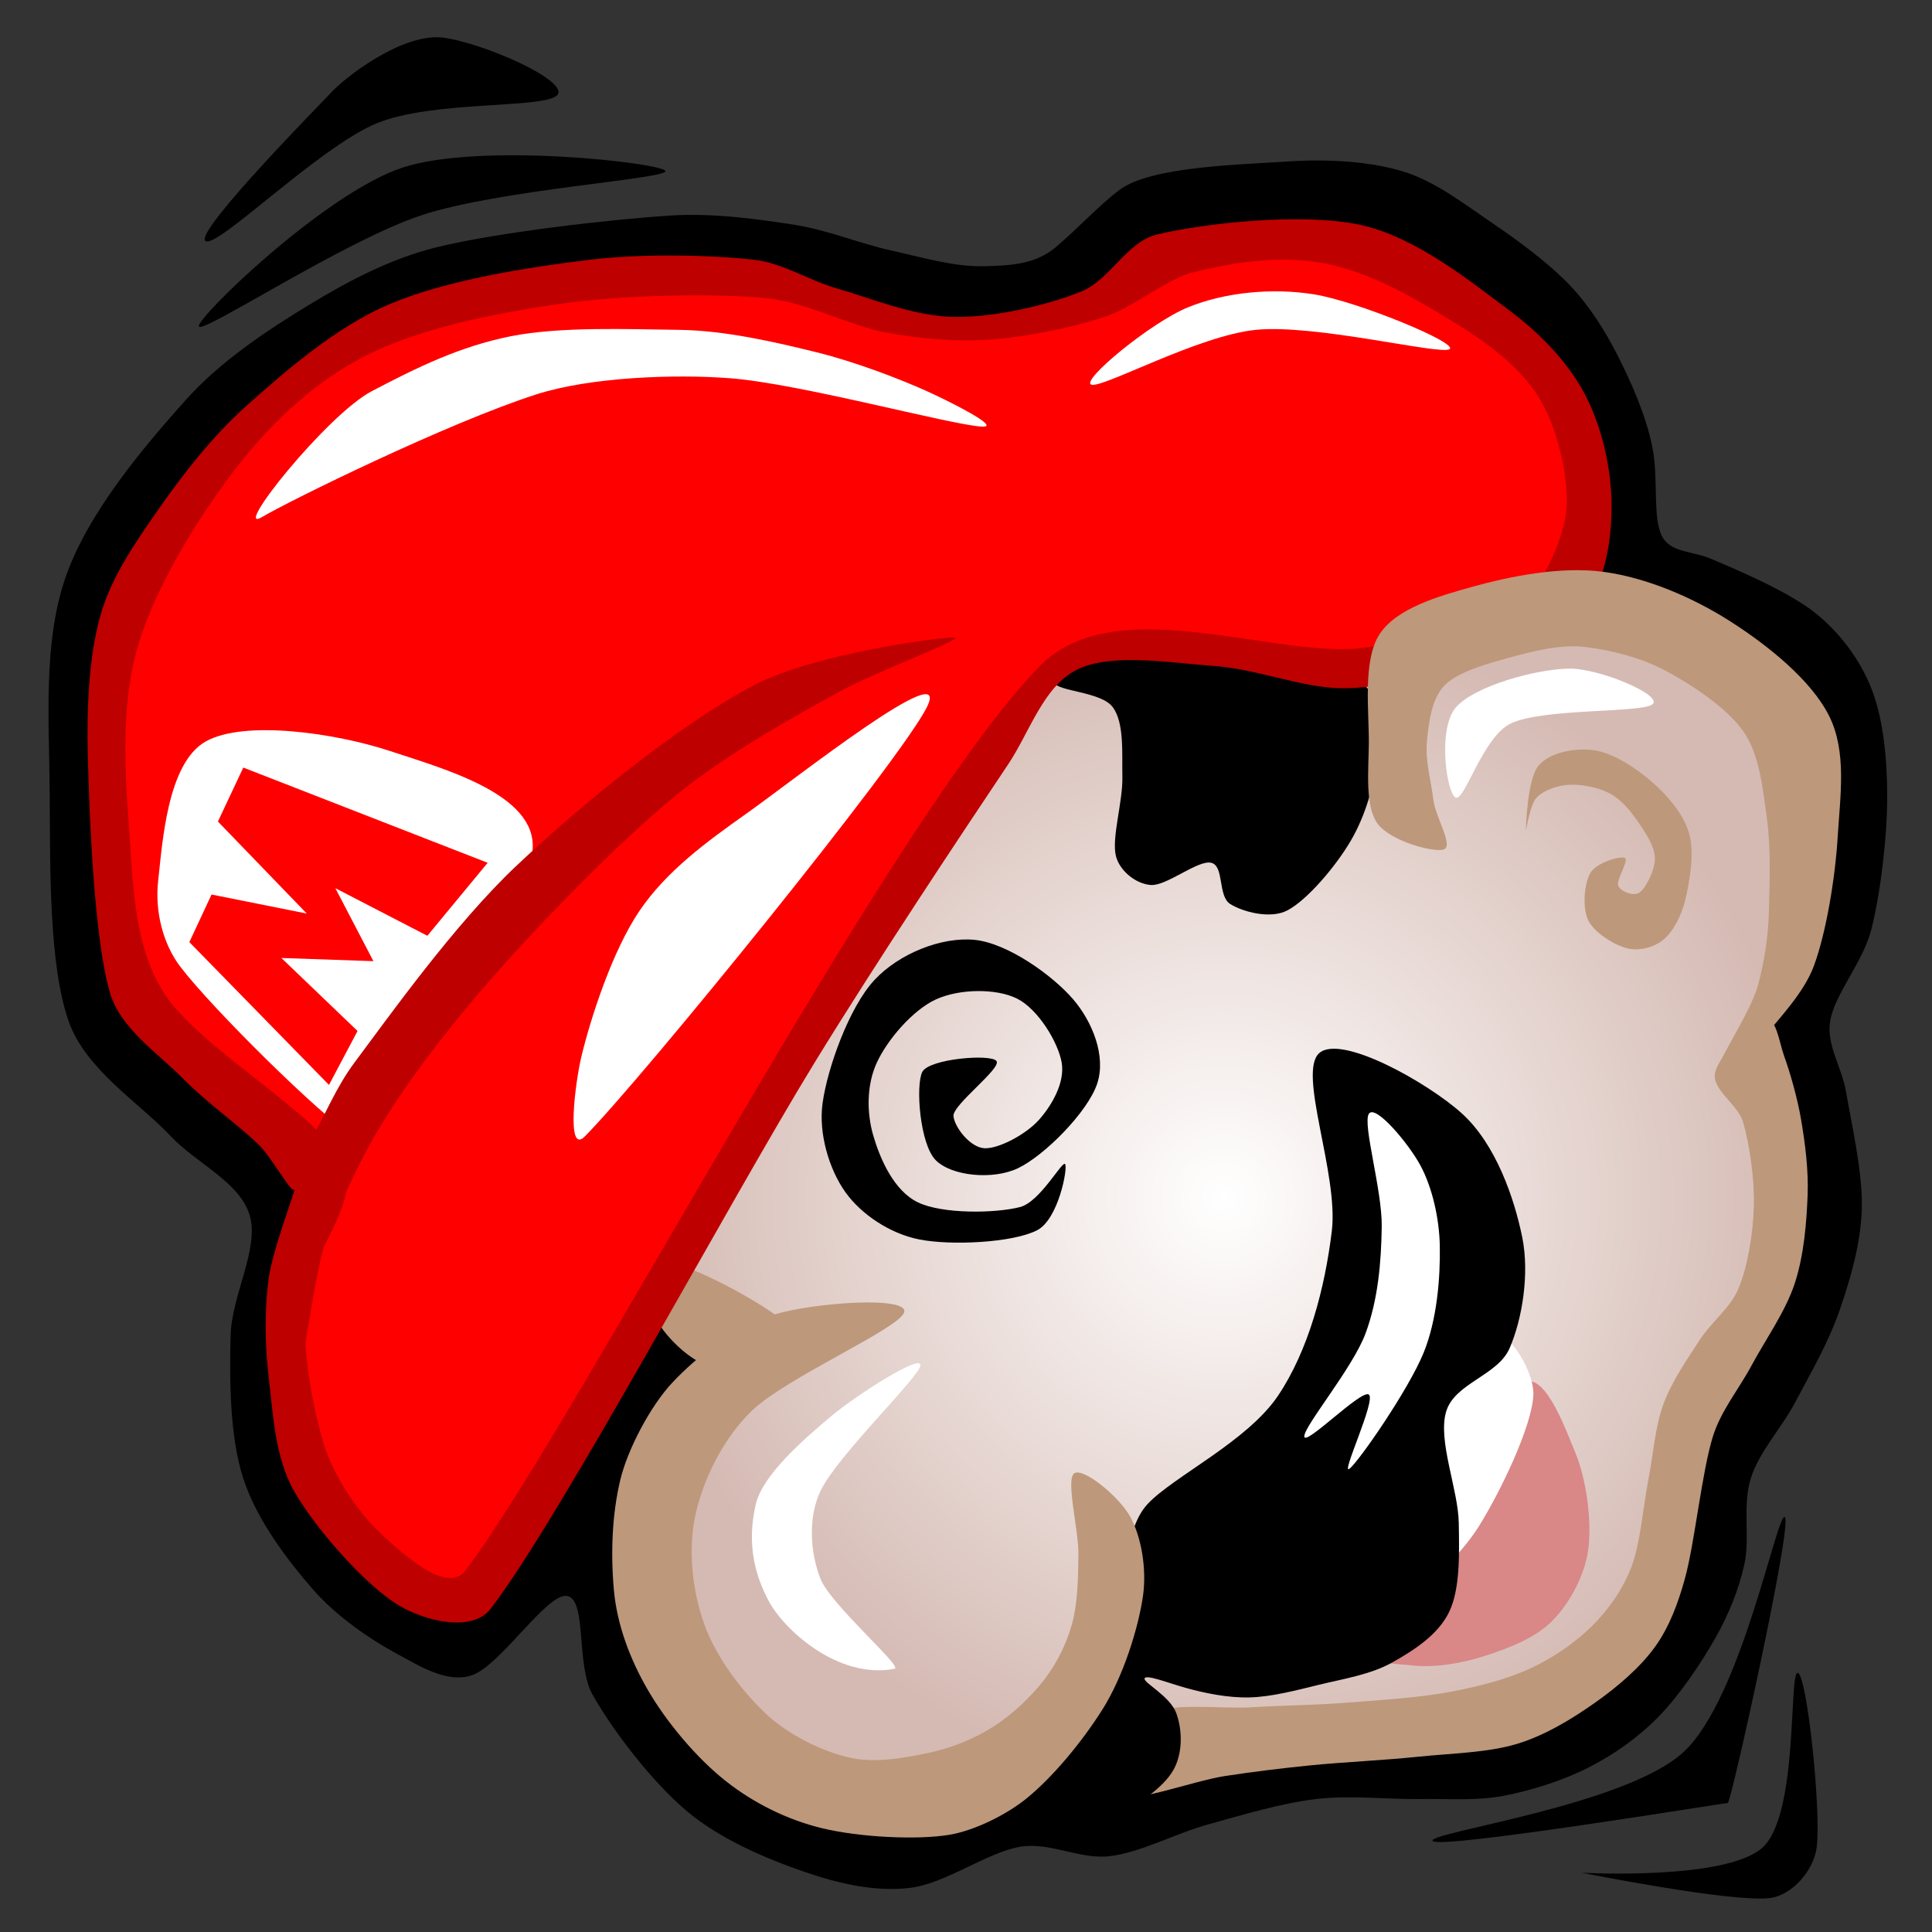 <?xml version="1.0" encoding="UTF-8" standalone="no"?>
<!DOCTYPE svg PUBLIC "-//W3C//DTD SVG 1.1//EN" "http://www.w3.org/Graphics/SVG/1.1/DTD/svg11.dtd">
<svg width="50px" height="50px" viewBox="0 0 50 50" version="1.1" xmlns="http://www.w3.org/2000/svg" xmlns:xlink="http://www.w3.org/1999/xlink" xml:space="preserve" style="fill-rule:evenodd;clip-rule:evenodd;stroke-linejoin:round;stroke-miterlimit:1.414;">
    <rect x="0" y="0" width="50" height="50" fill="#333333" stroke="none"/>
    <g transform="matrix(0.167,0,0,0.167,0.958,0.566)">
        <g id="Layer3">
            <path d="M152.459,282.787C157.018,282.063 161.645,284.806 166.23,284.262C171.066,283.689 176.329,280.769 181.475,279.344C186.803,277.869 192.705,276.066 198.197,275.41C203.568,274.768 209.59,275.492 214.426,275.41C218.691,275.338 223.022,275.709 227.213,274.918C231.557,274.098 236.475,272.541 240.492,270.492C244.464,268.465 248.197,265.815 251.311,262.623C254.59,259.262 257.951,254.262 260.164,250.328C262.149,246.799 263.72,242.971 264.59,239.016C265.492,234.918 264.262,229.918 265.574,225.738C266.885,221.557 270.331,217.962 272.459,213.934C274.754,209.59 277.626,204.664 279.344,199.672C281.066,194.672 282.631,189.302 282.787,183.934C282.951,178.279 281.148,170.574 280.328,165.738C279.71,162.091 277.296,158.572 277.869,154.918C278.525,150.738 282.982,145.706 284.262,140.656C285.738,134.836 286.721,126.23 286.721,120C286.721,114.366 286.148,108.033 284.262,103.279C282.449,98.707 279.28,94.511 275.41,91.475C271.23,88.197 263.279,84.836 259.18,83.115C256.502,81.99 253.102,82.27 251.803,79.672C250.328,76.721 251.311,70.82 250.328,65.902C249.344,60.984 247.049,55.82 244.918,51.639C242.935,47.75 240.551,43.981 237.541,40.82C234.262,37.377 229.588,33.933 225.246,30.984C220.902,28.033 216.544,24.619 211.475,23.115C206.23,21.557 199.679,21.241 193.77,21.639C186.475,22.131 172.539,22.389 167.705,26.066C164.52,28.488 161.316,32.01 157.869,34.918C154.783,37.52 151.091,37.788 146.557,37.869C141.967,37.951 137.006,36.448 132.295,35.41C127.459,34.344 122.567,32.277 117.541,31.475C111.885,30.574 104.761,29.604 98.361,30C89.098,30.574 71.311,32.623 61.967,34.918C54.984,36.633 48.44,40.037 42.295,43.77C35.82,47.705 28.495,52.515 23.115,58.525C16.803,65.574 7.951,75.902 4.426,86.066C0.902,96.23 1.887,108.331 1.967,119.508C2.049,130.984 1.803,146.066 4.918,154.918C7.539,162.367 15.984,167.623 20.656,172.623C24.613,176.858 31.393,179.754 32.951,184.918C34.508,190.082 30.152,197.302 30,203.607C29.836,210.41 29.836,219.18 31.967,225.738C34.062,232.183 38.852,238.443 42.787,242.951C46.323,247.002 51.475,250.574 55.574,252.787C59.18,254.734 63.489,257.526 67.377,256.23C71.803,254.754 79.016,243.443 82.131,243.934C85.246,244.426 83.505,254.599 86.066,259.18C89.18,264.754 95.328,272.787 100.82,277.377C106.051,281.75 113.279,284.754 119.016,286.721C124.192,288.496 129.812,289.82 135.246,289.18C140.82,288.525 147.295,283.607 152.459,282.787Z"/>
        </g>
        <g transform="matrix(1,0,0,1,-5.902,-6.393)">
            <path d="M31.967,40.316C33.525,41.874 49.426,25.89 58.525,22.119C67.264,18.498 84.836,19.906 86.557,17.693C88.279,15.48 75.082,9.66 68.852,8.841C62.623,8.021 53.481,15.01 51.148,17.693C50.502,18.435 30.41,38.759 31.967,40.316Z"/>
        </g>
        <g transform="matrix(1,0,0,1,-5.902,-6.393)">
            <path d="M30.984,53.595C30.492,52.365 50.41,33.021 62.459,29.005C74.508,24.988 102.787,28.267 103.279,29.496C103.77,30.726 77.459,32.365 65.41,36.382C53.361,40.398 31.475,54.824 30.984,53.595Z"/>
        </g>
        <g transform="matrix(1,0,0,1,-2.074,8.975)">
            <path d="M218.361,272.939C217.213,271.628 248.115,267.529 257.213,259.169C266.311,250.808 271.803,221.464 272.951,222.775C274.098,224.087 264.59,267.037 264.098,267.037C263.607,267.037 219.508,274.251 218.361,272.939Z"/>
        </g>
        <g transform="matrix(1,0,0,1,-2.074,8.975)">
            <path d="M241.475,277.857C241.475,277.857 263.934,279.087 269.508,273.923C275.082,268.759 273.525,246.874 274.918,246.874C276.311,246.874 278.607,268.103 277.869,273.923C277.417,277.49 274.066,281.405 270.492,281.792C264.426,282.447 241.475,277.857 241.475,277.857Z"/>
        </g>
        <g id="Layer1">
            <path d="M93.89,196.225L160.39,91.225L219.39,95.725L245.39,91.225L265.89,103.225L273.89,122.725L268.89,151.225L265.39,160.725L269.39,180.725L264.39,202.725L255.89,213.225L251.39,231.725L248.39,245.225L236.39,257.725L215.39,264.225L194.89,265.225L172.89,266.725L155.39,264.725L140.39,273.225L124.89,272.725L107.89,264.225L99.39,244.225L97.39,225.225L111.39,210.225L93.89,196.225Z" style="fill:url(#_Radial1);"/>
            <path d="M157.377,102.283C158.279,103.841 164.918,103.759 166.721,106.218C168.525,108.677 168.119,113.398 168.197,117.037C168.279,120.89 166.475,126.546 167.213,129.333C167.809,131.585 170.298,133.604 172.623,133.759C175.082,133.923 179.918,129.824 181.967,130.316C184.016,130.808 182.951,135.48 184.918,136.71C186.885,137.939 191.143,139.076 193.77,137.693C196.885,136.054 201.311,130.808 203.607,126.874C205.854,123.021 207.295,118.185 207.541,114.087C207.782,110.075 208.435,104.499 205.082,102.283C200.492,99.251 187.295,96.792 180,95.89C173.809,95.125 165.082,95.808 161.311,96.874C159.166,97.48 156.475,100.726 157.377,102.283Z"/>
            <path d="M95.723,200.515C96.779,203.182 101.445,208.071 105.056,208.515C108.668,208.96 118.445,205.849 117.39,203.182C116.334,200.515 102.334,192.96 98.723,192.515C95.896,192.168 94.675,197.867 95.723,200.515Z" style="fill:rgb(189,152,123);"/>
            <path d="M39.836,180.972C40.328,180.48 36.543,190.012 35.902,194.742C35.246,199.578 35.299,204.942 35.902,209.988C36.557,215.48 36.844,222.44 39.836,227.693C43.197,233.595 50.984,242.365 56.066,245.398C60.15,247.836 67.435,249.666 70.328,245.89C81.066,231.874 107.131,183.103 120.492,161.3C130.09,145.636 143.689,125.234 150.492,115.07C153.884,110.002 155.984,102.857 161.311,100.316C166.639,97.775 175.656,99.333 182.459,99.824C189.099,100.304 195.984,103.185 202.131,103.267C207.952,103.345 214.426,101.464 219.344,100.316C223.535,99.338 227.951,98.431 231.639,96.382C235.328,94.333 239.488,91.838 241.475,88.021C243.525,84.087 244.261,77.912 243.934,72.775C243.607,67.611 242.131,61.71 239.508,57.037C236.885,52.365 232.667,48.063 228.197,44.742C222.459,40.48 213.767,33.342 205.082,31.464C195.984,29.496 180.82,31.218 173.607,32.939C168.823,34.081 166.36,39.941 161.803,41.792C156.557,43.923 148.443,45.808 142.131,45.726C135.889,45.645 129.098,42.775 123.934,41.3C119.598,40.061 115.628,37.391 111.148,36.874C104.754,36.136 94.036,35.843 85.574,36.874C76.148,38.021 63.443,39.988 54.59,43.759C46.262,47.306 38.443,54.169 32.459,59.496C27.16,64.214 22.459,70.316 18.689,75.726C15.165,80.781 11.529,86.03 9.836,91.955C8.033,98.267 7.686,106.354 7.869,113.595C8.115,123.349 8.852,142.119 11.311,150.48C12.952,156.058 18.77,159.824 22.623,163.759C26.281,167.494 31.557,171.218 34.426,174.087C36.49,176.151 39.344,181.464 39.836,180.972Z" style="fill:rgb(190,0,0);"/>
            <path d="M47.213,176.546C43.443,169.087 25.164,159.087 19.672,150.48C14.985,143.135 14.894,133.597 14.262,124.906C13.607,115.89 12.966,105.49 15.738,96.382C18.607,86.955 25.574,75.808 31.475,68.349C36.815,61.6 43.45,55.476 51.148,51.628C59.344,47.529 70.58,45.21 80.656,43.759C90.902,42.283 104.098,42.037 112.623,42.775C119.241,43.348 125.82,47.119 131.803,48.185C137.3,49.164 142.961,49.639 148.525,49.169C154.344,48.677 162.377,46.955 166.721,45.234C169.863,43.989 175.732,39.637 179.016,38.841C184.426,37.529 191.639,36.054 199.18,37.365C206.626,38.66 214.262,43.267 219.836,46.71C224.678,49.7 229.59,53.267 232.623,58.021C235.656,62.775 237.331,70.548 237.049,75.234C236.788,79.588 233.496,87.052 230.656,89.005C225.41,92.611 217.698,94.962 206.557,96.874C192.705,99.251 167.359,87.624 155.41,99.824C132.049,123.677 83.361,217.529 66.393,239.988C63.604,243.681 57.028,237.695 53.607,234.578C49.918,231.218 45.871,225.419 44.262,219.824C42.377,213.267 40.368,202.202 42.295,195.234C44.209,188.316 50.119,182.294 47.213,176.546Z" style="fill:rgb(255,0,0);"/>
            <g transform="matrix(1,0,0,1,5,-7)">
                <path d="M13.77,140.152C14.426,134.333 15.164,121.874 21.148,118.513C27.131,115.152 41.23,117.201 49.672,119.988C58.115,122.775 72.459,126.71 71.803,135.234C71.148,143.759 50.41,163.759 45.738,171.136C44.206,173.555 46.203,181.006 43.77,179.496C39.016,176.546 22.213,159.988 17.213,153.431C14.441,149.795 13.259,144.696 13.77,140.152Z" style="fill:white;"/>
            </g>
            <path d="M40.82,209.496C40.82,209.988 43.316,192.633 44.754,188.841C46.557,184.087 49.5,177.429 52.623,172.119C56.721,165.152 62.777,157.101 69.344,149.496C77.131,140.48 89.672,127.529 98.852,119.988C106.547,113.667 117.049,107.775 124.426,103.759C130.496,100.454 144.098,95.48 142.131,95.398C140.164,95.316 120.56,97.864 111.148,102.775C99.836,108.677 84.59,121.054 74.262,130.808C64.694,139.844 54.508,154.169 49.18,161.3C46.369,165.063 44.59,169.496 42.295,173.595" style="fill:rgb(190,0,0);"/>
            <path d="M45.246,164.742L23.607,142.611L27.049,135.234L41.803,138.185L28.033,123.923L31.967,115.562L69.836,130.316L60.492,141.628L46.23,134.251L52.131,145.562L37.869,145.07L49.672,156.382L45.246,164.742Z" style="fill:rgb(255,0,0);"/>
            <path d="M148.692,161.043C149.497,162.189 141.824,167.851 142.022,169.596C142.221,171.342 144.632,174.454 146.833,174.553C149.035,174.652 153.239,172.41 155.232,170.193C157.224,167.975 159.344,164.385 158.787,161.248C158.229,158.111 155.134,152.999 151.889,151.372C148.643,149.744 142.941,149.828 139.315,151.483C135.69,153.139 131.751,157.776 130.134,161.304C128.556,164.746 128.55,169.047 129.612,172.652C130.675,176.258 132.795,181.139 136.51,182.939C140.299,184.774 148.543,184.653 152.345,183.665C155.456,182.857 158.885,176.413 159.325,177.013C159.765,177.612 158.285,185.563 154.987,187.262C151.212,189.206 141.631,189.669 136.673,188.678C132.229,187.79 127.731,184.833 125.242,181.317C122.752,177.802 121.089,172.264 121.736,167.584C122.491,162.111 125.851,152.704 129.775,148.483C133.568,144.404 140.147,141.756 145.284,142.259C150.421,142.763 157.428,147.791 160.597,151.502C163.528,154.935 165.71,160.24 164.299,164.528C162.864,168.888 156.158,175.687 151.986,177.665C148.136,179.491 141.732,178.889 139.266,176.398C136.801,173.907 136.133,164.773 137.195,162.72C138.258,160.667 147.888,159.897 148.692,161.043Z"/>
            <path d="M167.056,274.849C169.112,276.404 179.001,272.627 184.056,271.849C188.483,271.168 192.933,270.628 197.39,270.182C202.39,269.682 208.723,269.404 214.056,268.849C219.183,268.315 224.834,268.238 229.39,266.849C233.716,265.53 237.834,263.015 241.39,260.515C244.863,258.073 248.39,255.071 250.723,251.849C252.999,248.705 254.359,244.924 255.39,241.182C256.89,235.738 258.001,224.682 259.723,219.182C260.971,215.196 263.752,211.864 265.723,208.182C267.834,204.238 270.945,199.904 272.39,195.515C273.829,191.142 274.223,186.071 274.39,181.849C274.544,177.949 274.001,173.793 273.39,170.182C272.814,166.781 271.668,162.793 270.723,160.182C269.996,158.172 269.501,154.071 267.723,154.515C265.945,154.96 260.612,160.182 260.056,162.849C259.501,165.515 263.571,167.696 264.39,170.515C265.39,173.96 266.168,179.238 266.056,183.515C265.945,187.793 265.112,192.738 263.723,196.182C262.477,199.274 259.536,201.385 257.723,204.182C255.779,207.182 253.384,210.588 252.056,214.182C250.723,217.793 250.491,221.958 249.723,225.849C248.89,230.071 248.501,235.738 247.056,239.515C245.769,242.883 243.606,245.966 241.056,248.515C238.445,251.127 234.942,253.538 231.39,255.182C227.668,256.904 223.046,258.054 218.723,258.849C213.89,259.738 207.445,260.127 202.39,260.515C197.732,260.874 193.052,260.878 188.39,261.182C183.279,261.515 175.279,260.238 171.723,262.515C168.168,264.793 165.001,273.293 167.056,274.849Z" style="fill:rgb(189,152,123);"/>
            <path d="M229.89,211.225C233.291,208.274 236.675,217.561 238.39,221.725C240.14,225.975 240.973,232.391 240.39,236.725C239.843,240.787 237.556,244.975 234.89,247.725C232.223,250.475 227.973,252.058 224.39,253.225C220.871,254.37 216.723,255.058 213.39,254.725C210.187,254.404 203.248,254.234 204.39,251.225C207.14,243.975 224.223,216.141 229.89,211.225Z" style="fill:rgb(217,135,135);"/>
            <path d="M224.39,203.725C220.14,208.058 208.39,232.058 206.39,238.725C205.642,241.218 209.913,244.526 212.39,243.725C215.223,242.808 220.691,237.515 223.39,233.225C226.64,228.058 231.723,217.641 231.89,212.725C232.022,208.822 227.124,200.937 224.39,203.725Z" style="fill:white;"/>
            <path d="M172.131,229.66C176.148,225.398 187.541,219.988 192.295,212.939C197.049,205.89 199.59,196.218 200.656,187.365C201.721,178.513 195.328,162.857 198.689,159.824C202.049,156.792 215.574,164.414 220.82,169.169C226.066,173.923 228.934,182.283 230.164,188.349C231.311,194.009 230.164,201.054 228.197,205.562C226.342,209.812 219.656,210.946 218.361,215.398C217.049,219.906 220.246,227.447 220.328,232.611C220.401,237.227 220.574,242.775 218.852,246.382C217.152,249.945 213.361,252.365 210,254.251C206.639,256.136 202.377,256.792 198.689,257.693C195.128,258.564 191.311,259.578 187.869,259.66C184.554,259.739 180.984,259.005 178.033,258.185C175.274,257.419 171.885,256.054 171.639,256.71C171.393,257.365 175.574,259.414 176.557,262.119C177.541,264.824 177.541,268.431 176.066,270.972C174.59,273.513 170.82,276.3 167.705,277.365C164.59,278.431 160.492,277.939 157.377,277.365C154.413,276.819 151.23,275.234 149.016,273.923C147.119,272.798 143.266,271.539 144.098,269.496C145,267.283 151.299,263.927 154.426,260.644C157.705,257.201 161.475,252.529 163.77,248.841C165.749,245.661 166.803,241.71 168.197,238.513C169.487,235.553 169.917,232.011 172.131,229.66Z"/>
            <g transform="matrix(1,0,0,1,0,3)">
                <path d="M134.39,196.946C133.779,199.446 116.112,207.057 110.723,212.28C106.367,216.501 103.279,222.78 102.056,228.28C100.834,233.78 101.556,240.113 103.39,245.28C105.223,250.446 109.334,255.835 113.056,259.28C116.558,262.52 121.556,264.946 125.723,265.946C129.727,266.907 134.334,266.057 138.056,265.28C141.571,264.545 145.056,263.169 148.056,261.28C151.056,259.391 154.001,256.613 156.056,253.946C158.028,251.388 159.531,248.393 160.39,245.28C161.279,242.057 161.339,238.184 161.39,234.613C161.445,230.724 159.39,222.946 160.723,221.946C162.056,220.946 167.612,225.446 169.39,228.613C171.168,231.78 171.985,236.824 171.39,240.946C170.668,245.946 168.334,253.446 165.056,258.613C161.779,263.78 157.334,269.057 153.39,272.28C150.305,274.799 145.319,277.291 141.39,277.946C136.39,278.78 127.501,278.335 121.723,276.946C116.312,275.645 111.09,273.063 106.723,269.613C102.223,266.057 97.612,260.557 94.723,255.613C91.94,250.85 89.875,245.441 89.39,239.946C88.89,234.28 89.112,228.28 90.39,222.946C91.529,218.191 95.057,211.525 98.39,207.946C102.168,203.891 108.168,199.113 114.39,197.28C120.612,195.446 135.001,194.446 134.39,196.946Z" style="fill:rgb(189,152,123);"/>
            </g>
            <path d="M260.056,163.225C260.223,164.558 265.951,159.429 267.723,157.225C270.001,154.391 273.855,150.422 275.39,146.225C277.279,141.058 278.668,132.669 279.056,126.225C279.432,119.998 280.501,113.114 277.723,107.558C274.945,102.002 268.223,96.614 262.39,92.891C256.556,89.169 249.39,86.114 242.723,85.225C236.056,84.336 228.168,85.947 222.39,87.558C217.22,88.999 210.723,90.836 208.056,94.891C205.39,98.947 206.445,107.002 206.39,111.891C206.343,116.026 205.779,121.502 207.723,124.225C209.668,126.947 216.612,128.836 218.056,128.225C219.501,127.614 216.695,123.155 216.39,120.558C216.056,117.725 215.112,114.502 215.39,111.558C215.658,108.714 216.092,104.965 218.056,102.891C220.056,100.78 224.552,99.514 228.056,98.558C231.723,97.558 236.056,96.391 240.056,96.891C244.056,97.391 248.604,98.536 252.39,100.558C256.445,102.725 261.834,106.28 264.39,109.891C266.945,113.502 267.412,118.715 268.056,123.225C268.723,127.891 268.501,133.558 268.39,137.891C268.292,141.708 267.695,145.532 266.723,149.225C265.612,153.447 259.89,161.891 260.056,163.225Z" style="fill:rgb(189,152,123);"/>
            <path d="M230.723,125.225C230.668,126.058 231.279,121.391 232.39,120.225C233.501,119.058 235.598,118.33 237.39,118.225C239.279,118.114 241.945,118.614 243.723,119.558C245.501,120.502 246.89,122.225 248.056,123.891C249.223,125.558 250.668,127.725 250.723,129.558C250.779,131.391 249.334,134.169 248.39,134.891C247.468,135.596 245.445,134.78 245.056,133.891C244.668,133.002 246.779,129.891 246.056,129.558C245.334,129.225 241.668,130.28 240.723,131.891C239.779,133.502 239.445,137.28 240.39,139.225C241.334,141.169 244.445,143.058 246.39,143.558C248.269,144.041 250.556,143.447 252.056,142.225C253.556,141.002 254.846,138.447 255.39,136.225C256.056,133.502 256.89,128.947 256.056,125.891C255.223,122.836 252.834,120.058 250.39,117.891C247.945,115.725 244.334,113.336 241.39,112.891C238.445,112.447 234.501,113.169 232.723,115.225C230.945,117.28 230.779,124.391 230.723,125.225Z" style="fill:rgb(189,152,123);"/>
        </g>
        <g id="Layer2">
            <path d="M34.89,76.725C29.973,79.641 44.89,60.891 51.89,57.225C58.89,53.558 65.473,50.308 73.39,48.725C81.133,47.176 91.89,47.641 99.39,47.725C106.65,47.805 114.473,49.641 120.89,51.225C126.724,52.664 133.64,55.308 137.89,57.225C140.966,58.612 149.757,62.945 146.39,62.725C141.306,62.391 118.223,56.058 107.39,55.225C98.709,54.557 85.679,55.062 77.39,57.725C63.64,62.141 39.119,74.216 34.89,76.725Z" style="fill:white;"/>
            <path d="M163.39,56.225C161.64,55.641 172.64,46.558 178.39,44.225C184.14,41.891 191.438,41.189 197.89,42.225C204.64,43.308 220.39,49.808 218.89,50.725C217.39,51.641 198.14,46.808 188.89,47.725C179.974,48.608 165.14,56.808 163.39,56.225Z" style="fill:white;"/>
            <g transform="matrix(1,0,0,1,-4.5,7)">
                <path d="M142.39,99.225C146.556,90.891 121.806,110.475 114.39,115.725C108.323,120.019 102.07,124.578 97.89,130.725C93.64,136.975 90.306,147.391 88.89,153.225C87.906,157.277 86.455,168.687 89.39,165.725C98.306,156.725 138.223,107.558 142.39,99.225Z" style="fill:white;"/>
            </g>
            <path d="M113.39,244.725C111.426,241.016 109.883,236.141 111.39,229.725C112.451,225.205 118.64,219.808 122.89,216.225C126.999,212.76 137.14,206.308 136.89,208.225C136.64,210.141 123.973,222.225 121.39,227.725C119.477,231.798 119.806,237.141 121.39,241.225C122.973,245.308 134.292,254.963 132.89,255.225C123.973,256.891 115.64,248.975 113.39,244.725Z" style="fill:white;"/>
            <path d="M219.89,120.225C218.473,119.808 216.973,109.558 219.89,106.225C222.806,102.891 232.306,100.308 237.39,100.225C242.094,100.147 251.89,104.308 250.39,105.725C248.89,107.141 233.473,106.308 228.39,108.725C224.085,110.771 221.306,120.641 219.89,120.225Z" style="fill:white;"/>
            <path d="M206.39,169.225C205.39,170.808 208.473,181.058 208.39,186.725C208.308,192.287 207.817,198.006 205.89,203.225C203.89,208.641 196.306,217.641 196.39,219.225C196.473,220.808 205.223,211.891 206.39,212.725C207.556,213.558 201.973,225.308 203.39,224.225C204.806,223.141 212.556,211.975 214.89,206.225C216.982,201.07 217.473,194.558 217.39,189.725C217.316,185.44 216.223,180.641 214.39,177.225C212.607,173.902 207.39,167.641 206.39,169.225Z" style="fill:white;"/>
        </g>
    </g>
    <defs>
        <radialGradient id="_Radial1" cx="0" cy="0" r="1" gradientUnits="userSpaceOnUse" gradientTransform="matrix(90,0,0,91,183.89,182.225)"><stop offset="0" style="stop-color:white;stop-opacity:1"/><stop offset="1" style="stop-color:rgb(213,186,179);stop-opacity:1"/></radialGradient>
    </defs>
</svg>
